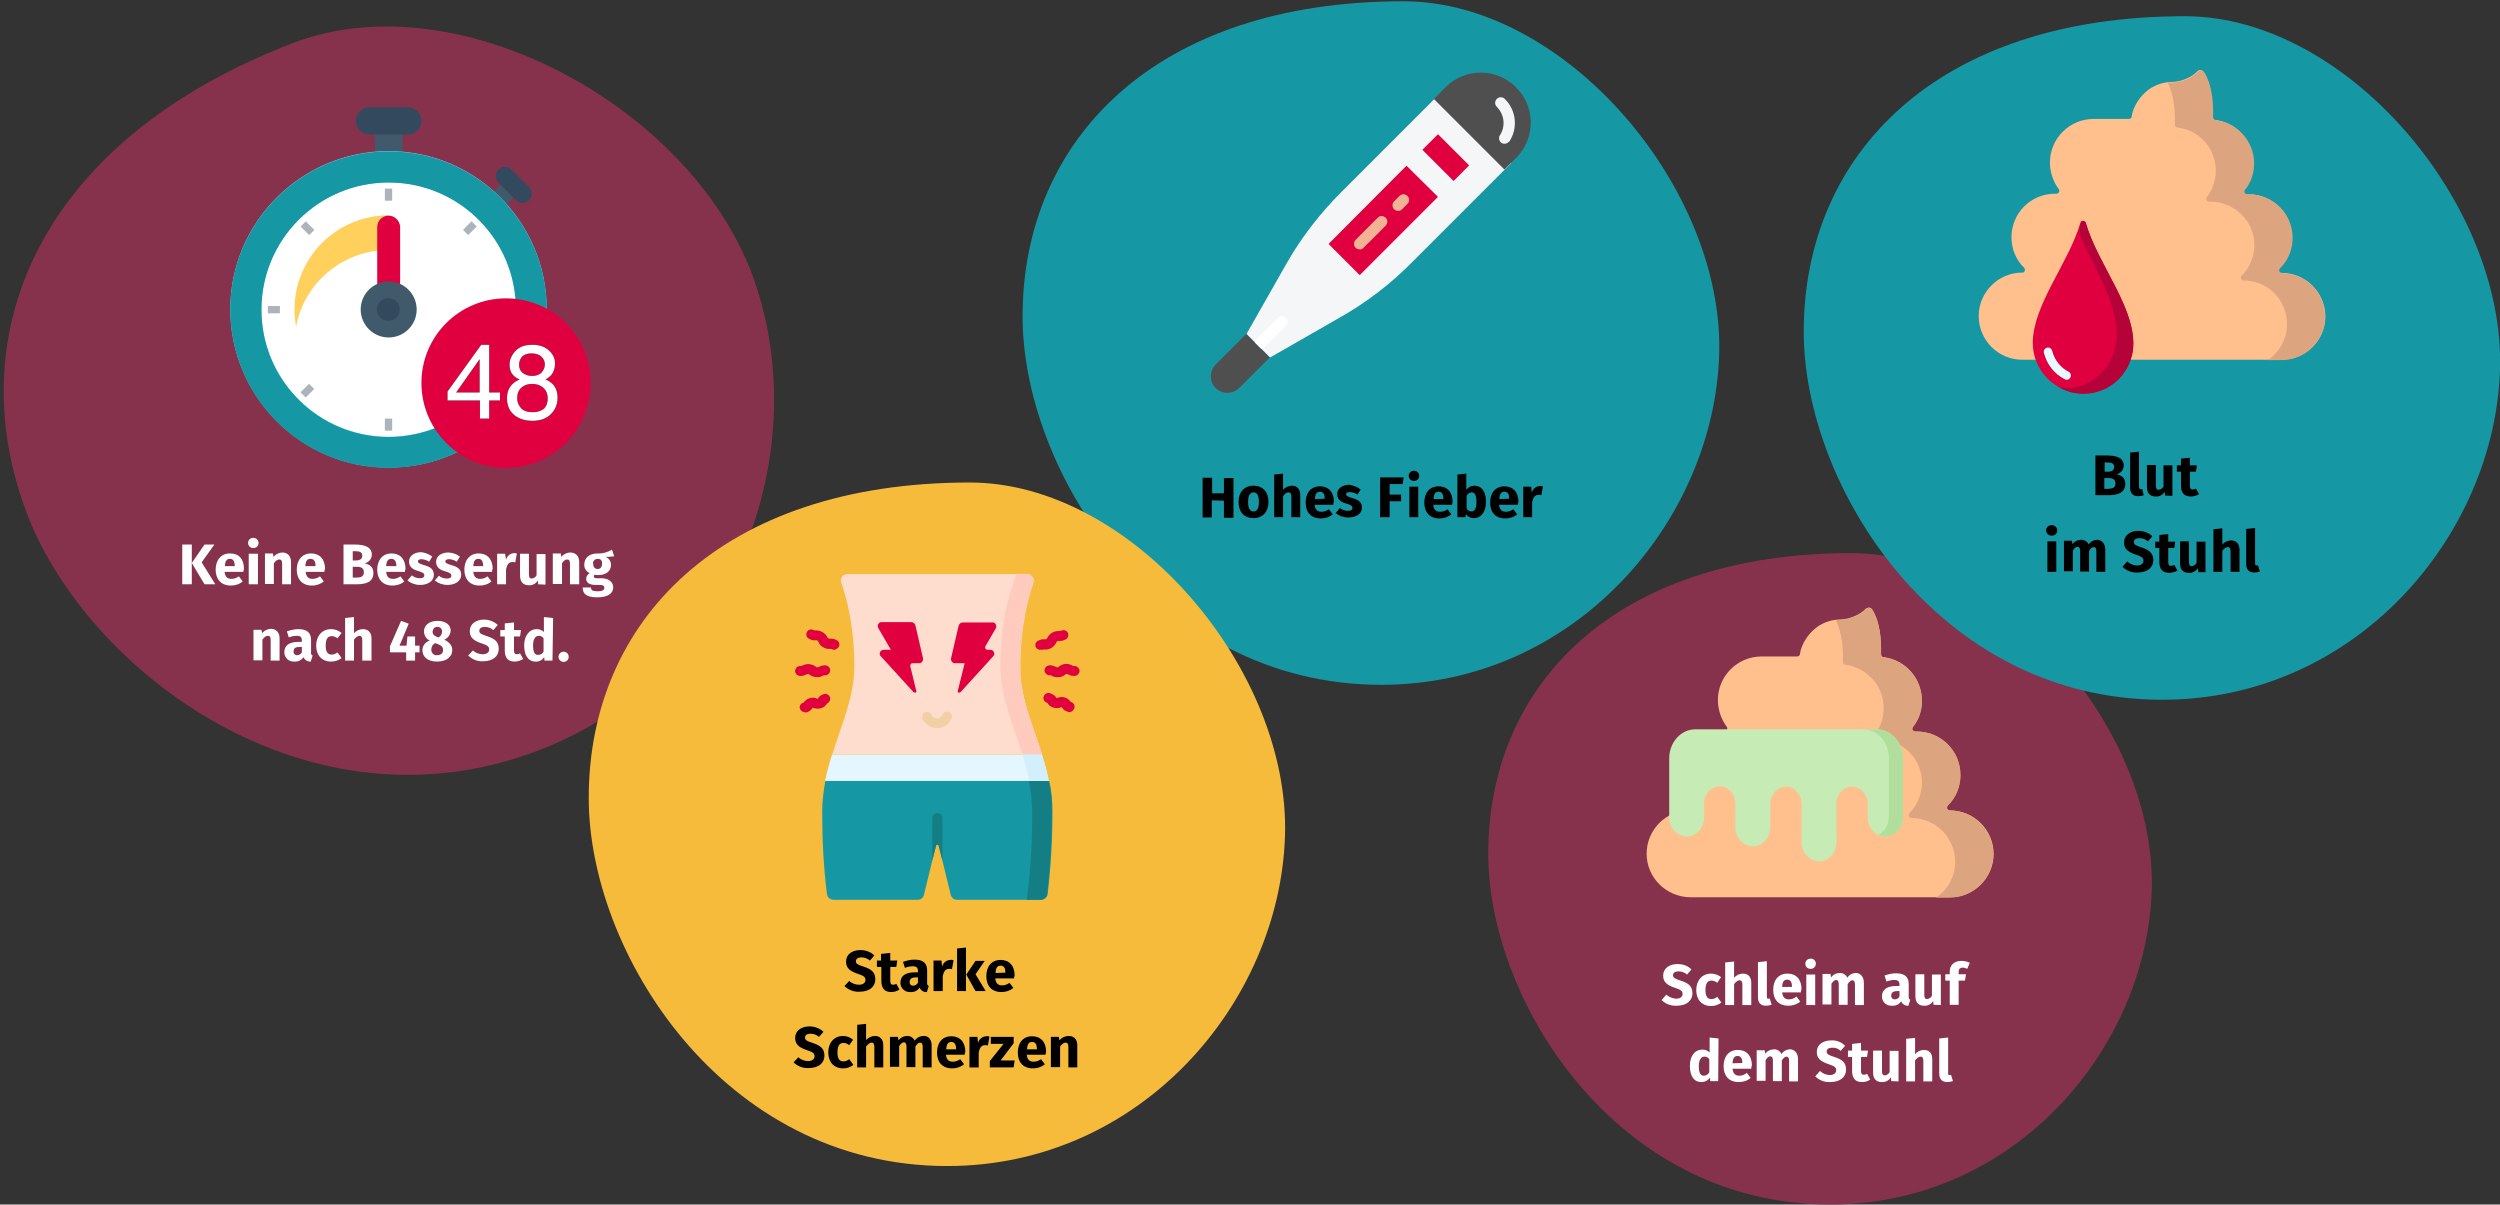 <?xml version="1.0" encoding="UTF-8"?>
<svg xmlns="http://www.w3.org/2000/svg" xmlns:xlink="http://www.w3.org/1999/xlink" version="1.1" id="Ebene_1" x="0px" y="0px" viewBox="0 0 786 378.7" style="enable-background:new 0 0 786 378.7;" xml:space="preserve">
<rect x="0" y="0" width="786" height="378.7" fill="#333333" stroke="none"/>
<style type="text/css">
	.st0{fill:none;}
	.st1{fill:#1598A4;}
	.st2{fill:#F5F6F7;}
	.st3{fill:#4F4F4F;}
	.st4{fill:#E0003F;}
	.st5{fill:#F2B394;}
	.st6{fill:#FFFFFF;}
	.st7{fill:#87324C;}
	.st8{fill:#FFC08D;}
	.st9{fill:#DDA57F;}
	.st10{fill:#C6EBB5;}
	.st11{fill:#B1DE9C;}
	.st12{fill:#40596B;}
	.st13{fill:#334A5E;}
	.st14{fill:#84DBFF;}
	.st15{fill:#ACB3BA;}
	.st16{fill:#FFD15C;}
	.st17{fill:#E8FAFF;}
	.st18{fill:#B50239;}
	.st19{fill:#F7BB3C;}
	.st20{fill:#FFDDCE;}
	.st21{fill:#FFCBBE;}
	.st22{fill:#137F84;}
	.st23{fill:#E4F6FF;}
	.st24{fill:#D3EFFB;}
	.st25{fill:#F1D0A5;}
</style>
<g>
	<rect id="Rectangle" x="0" y="0" class="st0" width="786" height="378.7"></rect>
	<g id="Group" transform="translate(446, 0)">
		<path id="Oval-Copy-4" class="st1" d="M-11.7,215.3c61,0,104.5-51.6,106.2-103.7C96.2,59.5,46.4,0.4-4.7,0.4    c-78.3,0-119.8,43.7-119.8,99.1C-124.5,147.7-82.7,215.3-11.7,215.3z"></path>
		<g id="Path" transform="translate(59, 22)">
			<path class="st2" d="M-52.1,7.2l-31.2,31.2C-90,45.1-95.9,52.7-100.6,61l-12.5,22l7.4,7.4l22-12.6c8.3-4.7,15.9-10.5,22.6-17.3     l31.2-31.2L-52.1,7.2z"></path>
			<path class="st3" d="M-32,31.3L-54.2,9.1l3.7-3.7c6.1-6.1,16-6.1,22.1,0l0,0l0.1,0.1c6.1,6.1,6.1,16,0,22.1L-32,31.3z"></path>
			<path class="st2" d="M-32,23.2c-1,0-1.7-0.8-1.7-1.8c0-0.3,0.1-0.7,0.3-0.9c1.8-2.8,1.4-6.5-1-8.9c-0.7-0.7-0.7-1.8,0-2.5     c0.7-0.7,1.8-0.7,2.5,0c3.6,3.5,4.2,9.1,1.5,13.3C-30.9,22.9-31.4,23.2-32,23.2z"></path>
			<polygon class="st4" points="-62.8,30.1 -52.9,39.9 -77.5,64.5 -87.3,54.7    "></polygon>
			<path class="st5" d="M-77.5,56.4c-1,0-1.8-0.7-1.8-1.7c0-0.5,0.2-1,0.5-1.3l7-7c0.7-0.7,1.8-0.6,2.5,0.1c0.7,0.7,0.6,1.8-0.1,2.5     l0,0l-7,7C-76.7,56.3-77.1,56.5-77.5,56.4L-77.5,56.4z"></path>
			<path class="st5" d="M-65.4,44.3c-1,0-1.8-0.7-1.8-1.7c0-0.5,0.2-1,0.5-1.3l1.7-1.7c0.7-0.7,1.8-0.7,2.5,0c0.7,0.7,0.7,1.8,0,2.5     l-1.7,1.7C-64.4,44.1-64.9,44.3-65.4,44.3z"></path>
			<polygon class="st4" points="-52.9,20.2 -43.1,30 -48,34.9 -57.8,25.1    "></polygon>
			<path class="st6" d="M-108.7,87.7c-1,0-1.8-0.7-1.8-1.7c0-0.5,0.2-1,0.5-1.3l6.9-6.9c0.7-0.6,1.8-0.6,2.5,0.2     c0.6,0.7,0.6,1.6,0,2.3l-7,6.9C-107.9,87.4-108.3,87.6-108.7,87.7z"></path>
			<path class="st3" d="M-122.8,100L-122.8,100c-2-2-2-5.3,0-7.4l9.6-9.6l7.4,7.4l-9.6,9.6C-117.5,102-120.8,102-122.8,100     L-122.8,100z"></path>
		</g>
		<g transform="translate(57, 148)">
			<polygon id="Path_1_" points="-122,9.3 -122,14.7 -124.9,14.7 -124.9,2.2 -121.9,2.2 -121.9,7.1 -118.2,7.1 -118.2,2.3      -115.2,2.3 -115.2,14.8 -118.2,14.8 -118.2,9.4    "></polygon>
			<path id="Shape" d="M-104.2,9.8c0,3.1-1.8,5.1-4.7,5.1c-2.9,0-4.7-1.9-4.7-5.1c0-3.1,1.8-5.1,4.7-5.1     C-106,4.7-104.2,6.6-104.2,9.8z M-110.6,9.8c0,2.1,0.6,3,1.7,3c1.1,0,1.7-0.9,1.7-3s-0.6-3-1.7-3C-110,6.8-110.6,7.8-110.6,9.8     L-110.6,9.8z"></path>
			<path id="Path_2_" d="M-94.2,7.6v7H-97V8.1c0-1-0.4-1.3-0.9-1.3s-1.2,0.4-1.7,1.2v6.6h-2.8V1.2l2.8-0.3V6     c0.7-0.8,1.7-1.3,2.8-1.3C-95.2,4.7-94.2,5.8-94.2,7.6z"></path>
			<path id="Shape_1_" d="M-83.8,10.7h-5.9c0.2,1.7,1,2.2,2.2,2.2c0.8,0,1.6-0.3,2.3-0.8l1.2,1.6c-1,0.9-2.4,1.3-3.7,1.3     c-3.2,0-4.8-2-4.8-5s1.6-5.1,4.5-5.1c2.7,0,4.4,1.8,4.4,4.9C-83.8,10-83.8,10.3-83.8,10.7z M-86.5,8.8c0-1.3-0.4-2.2-1.5-2.2     c-1,0-1.5,0.6-1.6,2.3L-86.5,8.8L-86.5,8.8L-86.5,8.8z"></path>
			<path id="Path_3_" d="M-75.2,5.9l-1,1.6c-0.7-0.5-1.5-0.7-2.3-0.8c-0.9,0-1.3,0.3-1.3,0.7s0.3,0.7,2,1.2c1.9,0.5,3,1.3,3,3     c0,2-1.9,3.1-4.3,3.1c-1.5,0-2.9-0.5-4-1.4l1.4-1.6c0.7,0.6,1.6,0.9,2.5,0.9c0.9,0,1.4-0.3,1.4-0.9c0-0.6-0.3-0.9-2-1.4     c-1.9-0.5-2.8-1.5-2.8-3c0-1.6,1.5-2.9,3.9-2.9C-77.4,4.7-76.2,5.1-75.2,5.9z"></path>
			<polygon id="Path_4_" points="-66.1,4.2 -66.1,7.5 -62.5,7.5 -62.5,9.6 -66.1,9.6 -66.1,14.6 -69.1,14.6 -69.1,2.1 -61.7,2.1      -62,4.2    "></polygon>
			<path id="Shape_2_" d="M-56.8,1.6c0,0.9-0.7,1.6-1.6,1.6h-0.1c-0.9,0-1.6-0.7-1.6-1.6S-59.4,0-58.5,0S-56.8,0.6-56.8,1.6     L-56.8,1.6z M-59.9,14.6V5h2.8v9.6H-59.9z"></path>
			<path id="Shape_3_" d="M-46.5,10.7h-5.9c0.2,1.7,1,2.2,2.2,2.2c0.9,0,1.7-0.3,2.3-0.8l1.2,1.6c-1.1,0.9-2.4,1.3-3.7,1.3     c-3.2,0-4.8-2-4.8-5s1.6-5.1,4.5-5.1c2.7,0,4.4,1.8,4.4,4.9C-46.4,10-46.4,10.3-46.5,10.7z M-49.2,8.8c0-1.3-0.4-2.2-1.5-2.2     c-1,0-1.5,0.6-1.6,2.3h3.2V8.8H-49.2z"></path>
			<path id="Shape_4_" d="M-35.8,9.8c0,2.9-1.4,5.1-3.8,5.1c-1,0-1.9-0.4-2.5-1.2l-0.2,0.9h-2.5V1.2l2.8-0.3V6     c0.6-0.8,1.5-1.3,2.5-1.3C-37.1,4.7-35.8,6.6-35.8,9.8z M-38.8,9.8c0-2.4-0.7-3-1.5-3c-0.7,0-1.3,0.5-1.6,1.1v4     c0.3,0.5,0.9,0.9,1.5,0.9C-39.5,12.8-38.8,12.1-38.8,9.8z"></path>
			<path id="Shape_5_" d="M-25.8,10.7h-5.9c0.2,1.7,1,2.2,2.2,2.2c0.8,0,1.6-0.3,2.3-0.8l1.2,1.6c-1,0.9-2.4,1.3-3.7,1.3     c-3.2,0-4.8-2-4.8-5s1.6-5.1,4.5-5.1c2.7,0,4.4,1.8,4.4,4.9C-25.7,10-25.7,10.3-25.8,10.7z M-28.5,8.8c0-1.3-0.4-2.2-1.5-2.2     c-1,0-1.5,0.6-1.6,2.3L-28.5,8.8L-28.5,8.8L-28.5,8.8z"></path>
			<path id="Path_5_" d="M-17.9,4.9l-0.5,2.8c-0.3-0.1-0.6-0.1-0.9-0.1c-1.2,0-1.7,0.9-2,2.3v4.7h-2.8V5h2.5l0.2,1.9     c0.3-1.2,1.3-2,2.5-2.1C-18.5,4.8-18.2,4.8-17.9,4.9z"></path>
		</g>
	</g>
	<g id="Group_2_" transform="translate(592, 173)">
		<path id="Oval-Copy-2" class="st7" d="M-16.6,205.7c58.1,0,99.5-49.1,101.1-98.8c1.6-49.7-45.8-106-94.4-106    c-74.6,0-114.2,41.6-114.2,94.5C-124.1,141.3-84.3,205.7-16.6,205.7z"></path>
		<g id="Path_8_" transform="translate(50, 18)">
			<path class="st8" d="M-29,63.8L-29,63.8c-0.5,0-0.9-0.4-0.9-0.9c0-0.2,0.1-0.4,0.2-0.6c2.6-2.6,4-6,4-9.6l0,0     c0-7.6-6.1-13.7-13.7-13.7h-0.5c-0.5,0-0.9-0.4-0.9-0.9c0-0.2,0.1-0.4,0.2-0.5c1.8-2.4,2.9-5.3,2.8-8.4l0,0     c0-6.9-5.1-12.7-12-13.6c-0.5,0-0.8-0.4-0.8-0.9c0-0.1,0-0.1,0-0.2c0.1-4.4-0.3-10-2.8-13.9c-0.4-0.6-1.1-0.7-1.7-0.4     c-0.1,0.1-0.2,0.1-0.3,0.2c-0.9,0.9-1.9,1.6-3,2.1c-1.8,0.9-3.7,1.3-5.7,1.3c-2.1,0.1-4.2,0.8-6,1.9c-2.7,1.8-4.7,4.4-5.7,7.5     c0,0.1-0.2,0.7-0.3,1.5c-0.1,0.4-0.4,0.7-0.9,0.7h-11.2c-7.5,0-13.7,6.1-13.7,13.7l0,0l0,0c0,3,1,6,2.8,8.4     c0.3,0.4,0.2,0.9-0.2,1.2c-0.2,0.1-0.3,0.2-0.5,0.2h-0.6c-7.5,0-13.6,6.1-13.6,13.7l0,0c0,3.6,1.4,7.1,4,9.6     c0.3,0.4,0.3,0.9,0,1.3c-0.2,0.2-0.4,0.2-0.6,0.2l0,0c-7.5,0-13.7,6.1-13.7,13.7l0,0c0,7.5,6.1,13.6,13.7,13.7h81.7     c7.5,0,13.7-6.1,13.7-13.7l0,0C-15.3,69.9-21.4,63.8-29,63.8z"></path>
			<path class="st9" d="M-15.3,77.5c0,7.5-6.1,13.7-13.7,13.7h-4.3c6.3-4.2,7.9-12.7,3.6-19c-2.5-3.7-6.8-6-11.3-6     c-0.5,0-0.9-0.4-0.9-0.9c0-0.2,0.1-0.4,0.2-0.6c5.3-5.4,5.3-14-0.1-19.3c-2.6-2.5-6-4-9.6-4h-0.5c-0.5,0-0.9-0.4-0.9-0.9     c0-0.2,0.1-0.4,0.2-0.5c4.6-6,3.5-14.6-2.5-19.2c-2-1.5-4.3-2.5-6.7-2.8c-0.5,0-0.8-0.4-0.8-0.9v-0.2c0.1-4-0.3-9-2.2-12.9     c0.3,0,0.5-0.1,0.8-0.1c2,0,3.9-0.5,5.7-1.3c1.1-0.6,2.1-1.3,3-2.1c0.4-0.5,1.2-0.6,1.7-0.1c0.1,0.1,0.2,0.2,0.2,0.3     c2.5,4,2.9,9.6,2.8,13.9v0.2c0,0.5,0.3,0.9,0.8,0.9c7.5,0.9,12.8,7.7,12,15.2c-0.3,2.5-1.2,4.8-2.8,6.7c-0.3,0.4-0.2,1,0.2,1.2     c0.1,0.1,0.3,0.2,0.5,0.2h0.6c7.6,0,13.7,6.1,13.7,13.7c0,3.6-1.4,7.1-4,9.6c-0.3,0.4-0.3,0.9,0,1.3c0.2,0.2,0.4,0.2,0.6,0.2     C-21.4,63.8-15.3,70-15.3,77.5L-15.3,77.5z"></path>
			<g id="Group_1_" transform="translate(7, 38)">
				<path id="Path_6_" class="st10" d="M-124.2,9.4V28c-0.1,3.1,2.3,5.8,5.4,6c3.1,0.1,5.6-2.8,5.6-6.1v-4.3c-0.1-2.8,2-5.2,4.8-5.4      c2.8-0.1,5,2.5,5,5.5v7.4c-0.1,3.1,2.3,5.8,5.4,6c3.1,0.1,5.6-2.8,5.6-6.1v-7.3c-0.1-2.8,2-5.2,4.8-5.4c2.8-0.1,5,2.5,5,5.5v12      c-0.1,3.1,2.3,5.8,5.4,6c3.1,0.1,5.6-2.8,5.6-6.1v-12c-0.1-2.8,2-5.2,4.8-5.4c2.8-0.1,5,2.5,5,5.5v4.1c0,3.4,2.5,6.2,5.6,6.1      c3.1-0.2,5.5-2.9,5.4-6V9.4c0-5-3.7-9.1-8.2-9.1h-57C-120.5,0.3-124.2,4.4-124.2,9.4z"></path>
				<path id="Path_7_" class="st11" d="M-55.2,28c0,2.3-1.2,4.4-3.2,5.5c0.7,0.4,1.5,0.5,2.3,0.5c3.1-0.2,5.5-2.9,5.4-6V9.4      c0-5-3.7-9.1-8.2-9.1h-4.4c4.5,0,8.2,4,8.2,9.1V28H-55.2z"></path>
			</g>
		</g>
		<g transform="translate(55, 128)">
			<path id="Path_9_" class="st6" d="M-115.2,3.8l-1.4,1.6c-0.7-0.7-1.7-1-2.7-1s-1.7,0.4-1.7,1.2s0.5,1.1,2.4,1.7     c2.4,0.8,3.7,1.7,3.7,4s-1.8,3.9-5,3.9c-1.8,0.1-3.5-0.6-4.7-1.8l1.5-1.7c0.8,0.8,2,1.2,3.1,1.3c1.2,0,2-0.6,2-1.5     s-0.5-1.3-2.3-1.9c-2.8-0.9-3.8-2-3.8-3.9c0-2.2,1.9-3.6,4.5-3.6C-117.9,2.1-116.4,2.6-115.2,3.8z"></path>
			<path id="Path_10_" class="st6" d="M-105.9,6.2l-1.2,1.8c-0.5-0.4-1.1-0.7-1.8-0.7c-1.2,0-1.9,0.8-1.9,3s0.8,2.8,1.9,2.8     c0.7,0,1.3-0.3,1.8-0.7l1.3,1.8c-0.9,0.7-2,1.1-3.2,1.1c-2.9,0-4.7-2-4.7-5s1.8-5.2,4.7-5.2C-108,5.1-106.8,5.5-105.9,6.2z"></path>
			<path id="Path_11_" class="st6" d="M-96.4,8v7h-2.8V8.5c0-1-0.4-1.3-0.9-1.3s-1.2,0.5-1.7,1.2V15h-2.8V1.6l2.8-0.3v5.1     c0.7-0.8,1.7-1.3,2.8-1.3C-97.4,5.1-96.4,6.1-96.4,8z"></path>
			<path id="Path_12_" class="st6" d="M-91.1,13c0.2,0,0.3,0,0.5-0.1l0.6,2c-0.6,0.2-1.2,0.3-1.8,0.3c-1.6,0-2.5-0.9-2.5-2.7v-11     l2.8-0.3v11C-91.5,12.8-91.4,13-91.1,13z"></path>
			<path id="Shape_6_" class="st6" d="M-80.8,11h-5.9c0.2,1.7,1,2.2,2.2,2.2c0.8,0,1.6-0.3,2.3-0.9l1.2,1.6     c-1.1,0.9-2.4,1.3-3.7,1.3c-3.2,0-4.8-2-4.8-5s1.6-5.1,4.5-5.1c2.7,0,4.4,1.8,4.4,4.9C-80.8,10.3-80.8,10.7-80.8,11z M-83.6,9.2     c0-1.3-0.4-2.2-1.5-2.2c-1,0-1.5,0.6-1.6,2.3h3.2L-83.6,9.2L-83.6,9.2z"></path>
			<path id="Shape_7_" class="st6" d="M-76.1,2c0,0.9-0.7,1.6-1.6,1.6h-0.1c-0.9,0-1.6-0.7-1.6-1.6s0.7-1.6,1.6-1.6l0,0     C-76.9,0.3-76.1,1-76.1,2C-76.1,1.9-76.1,2-76.1,2z M-79.1,15V5.4h2.8V15H-79.1z"></path>
			<path id="Path_13_" class="st6" d="M-61,8v7h-2.8V8.5c0-1-0.4-1.3-0.8-1.3c-0.6,0-1,0.5-1.5,1.2v6.5h-2.8V8.4     c0-1-0.4-1.3-0.8-1.3c-0.6,0-1,0.5-1.5,1.2v6.5H-74V5.2h2.5l0.2,1.1c0.6-0.9,1.7-1.4,2.8-1.4c1,0,1.9,0.6,2.3,1.5     c0.6-1,1.7-1.5,2.9-1.5C-62,5.1-61,6.1-61,8z"></path>
			<path id="Shape_8_" class="st6" d="M-46.4,13.3l-0.6,1.9c-1,0.1-1.9-0.5-2.3-1.4c-0.6,1-1.7,1.5-2.9,1.4c-1.6,0.1-3-1.1-3.1-2.6     c0-0.1,0-0.2,0-0.4c0-2.1,1.6-3.2,4.5-3.2h1V8.6c0-1.1-0.5-1.5-1.6-1.5c-0.9,0-1.7,0.2-2.5,0.5l-0.6-1.9c1.2-0.4,2.4-0.7,3.6-0.7     c2.8,0,4,1.2,4,3.4v3.7C-47,12.9-46.8,13.2-46.4,13.3z M-49.8,12.3v-1.7h-0.7c-1.3,0-1.9,0.5-1.9,1.4c-0.1,0.6,0.3,1.1,0.9,1.2     c0.1,0,0.1,0,0.2,0C-50.7,13.2-50.1,12.9-49.8,12.3L-49.8,12.3z"></path>
			<path id="Path_14_" class="st6" d="M-39.1,14.9l-0.1-1.2c-0.6,1-1.7,1.6-2.9,1.5c-1.8,0-2.7-1.1-2.7-3V5.3h2.8v6.5     c0,1,0.3,1.3,0.9,1.3c0.7-0.1,1.3-0.5,1.5-1.1V5.4h2.8V15L-39.1,14.9z"></path>
			<path id="Path_15_" class="st6" d="M-31.2,4.6v0.7h2.3l-0.3,2h-2v7.6H-34V7.3h-1.4v-2h1.4V4.4c0-1.8,1.2-3.3,3.7-3.3     c0.9,0,1.8,0.2,2.6,0.6l-0.8,1.9c-0.5-0.2-1-0.4-1.5-0.4C-30.9,3.4-31.2,3.7-31.2,4.6z"></path>
			<path id="Shape_9_" class="st6" d="M-106.8,38.9h-2.5l-0.1-1.1c-0.6,0.9-1.6,1.4-2.7,1.4c-2.4,0-3.6-2-3.6-5.1     c0-3.1,1.5-5.1,4-5.1c0.8,0,1.6,0.3,2.2,0.9v-4.7l2.8,0.3L-106.8,38.9z M-109.6,36.1V32c-0.3-0.5-0.9-0.8-1.5-0.8     c-1,0-1.8,0.9-1.8,3c0,2.4,0.7,3,1.6,3C-110.5,37.2-109.9,36.7-109.6,36.1L-109.6,36.1z"></path>
			<path id="Shape_10_" class="st6" d="M-96.4,35h-5.9c0.2,1.7,1,2.2,2.2,2.2c0.8,0,1.6-0.3,2.3-0.9l1.2,1.6c-1,0.9-2.4,1.3-3.7,1.3     c-3.2,0-4.8-2-4.8-5s1.6-5.1,4.5-5.1c2.7,0,4.4,1.8,4.4,4.9C-96.4,34.3-96.4,34.7-96.4,35z M-99.2,33.2c0-1.3-0.4-2.2-1.5-2.2     c-1,0-1.5,0.6-1.6,2.3L-99.2,33.2L-99.2,33.2L-99.2,33.2z"></path>
			<path id="Path_16_" class="st6" d="M-81.7,32v7h-2.8v-6.5c0-1-0.4-1.3-0.8-1.3c-0.6,0-1,0.5-1.5,1.2v6.5h-2.8v-6.5     c0-1-0.4-1.3-0.8-1.3c-0.6,0-1,0.5-1.5,1.2v6.5h-2.8v-9.6h2.5l0.2,1.1c0.6-0.9,1.7-1.4,2.8-1.4c1,0,1.9,0.6,2.3,1.5     c0.6-1,1.7-1.5,2.9-1.5C-82.7,29.1-81.7,30.1-81.7,32z"></path>
			<path id="Path_17_" class="st6" d="M-66.9,27.8l-1.4,1.6c-0.7-0.7-1.7-1.1-2.7-1c-1,0-1.7,0.4-1.7,1.2c0,0.8,0.5,1.1,2.4,1.7     c2.4,0.8,3.7,1.7,3.7,4s-1.8,3.9-5,3.9c-1.8,0.1-3.5-0.6-4.7-1.8l1.5-1.7c0.8,0.8,2,1.3,3.1,1.3c1.2,0,2-0.6,2-1.5     s-0.5-1.3-2.3-1.9c-2.8-0.9-3.8-2-3.8-3.9c0-2.2,1.9-3.6,4.5-3.6C-69.6,26-68.1,26.6-66.9,27.8z"></path>
			<path id="Path_18_" class="st6" d="M-61.6,39.2c-2.1,0-3.1-1.2-3.1-3.5v-4.4H-66v-2h1.3v-2.1l2.8-0.3v2.4h2.2l-0.3,2h-1.9v4.4     c0,0.9,0.3,1.2,0.9,1.2c0.4,0,0.7-0.1,1-0.3l1,1.8C-59.8,39-60.7,39.2-61.6,39.2z"></path>
			<path id="Path_19_" class="st6" d="M-52.4,38.9l-0.1-1.2c-0.6,1-1.7,1.6-2.9,1.5c-1.8,0-2.7-1.1-2.7-3v-6.9h2.8v6.5     c0,1,0.3,1.3,0.9,1.3c0.7-0.1,1.3-0.5,1.5-1.1v-6.6h2.8V39L-52.4,38.9z"></path>
			<path id="Path_20_" class="st6" d="M-39.5,32v7h-2.8v-6.5c0-1-0.4-1.3-0.9-1.3s-1.2,0.5-1.7,1.2V39h-2.8V25.6l2.8-0.3v5.1     c0.7-0.8,1.7-1.3,2.8-1.3C-40.5,29.1-39.5,30.1-39.5,32z"></path>
			<path id="Path_21_" class="st6" d="M-34.1,37c0.2,0,0.3,0,0.5-0.1l0.6,2c-0.6,0.2-1.2,0.3-1.8,0.3c-1.6,0-2.5-0.9-2.5-2.7v-11     l2.8-0.3v11C-34.6,36.8-34.4,37-34.1,37z"></path>
		</g>
	</g>
	<g id="Group_3_" transform="translate(126, 8)">
		<path id="Oval-Copy-10" class="st7" d="M43.4,227.9c62.3-23.9,86.5-93.7,67.8-147.6S18.5-14.5-33.8,5.5    c-80.1,30.7-105.3,91.7-83.6,148.3C-98.4,203.1-29.2,255.7,43.4,227.9z"></path>
		<g transform="translate(71, 25)">
			<rect id="Rectangle_1_" x="-79.1" y="8.3" class="st12" width="8.7" height="13.2"></rect>
			<path id="Path_22_" class="st13" d="M-68.8,0.7h-12c-2.4,0-4.3,1.9-4.3,4.3s1.9,4.3,4.3,4.3l0,0h12c2.4,0,4.3-1.9,4.3-4.3     C-64.5,2.7-66.4,0.7-68.8,0.7"></path>
			
				<rect id="Rectangle_2_" x="-44.5" y="26.8" transform="matrix(0.707 -0.707 0.707 0.707 -32.708 -19.704)" class="st12" width="8.8" height="5.7"></rect>
			<path id="Path_23_" class="st13" d="M-30.7,25.8l-5.6-5.6c-1.2-1.1-3-1-4.1,0.2c-1,1.1-1,2.8,0,3.9l5.6,5.6     c1.1,1.2,2.9,1.2,4.1,0.2c1.2-1.1,1.2-2.9,0.2-4.1C-30.6,25.9-30.6,25.8-30.7,25.8"></path>
			<path id="Path_24_" class="st14" d="M-25.1,64.3c0-27.5-22.3-49.8-49.7-49.8s-49.8,22.3-49.8,49.7s22.3,49.8,49.7,49.8l0,0     C-47.3,114.1-25.1,91.8-25.1,64.3"></path>
			<path id="Path_25_" class="st6" d="M-34.8,64.3c0-22.1-17.9-40-40-40s-40,17.9-40,40s17.9,40,40,40S-34.8,86.4-34.8,64.3"></path>
			<g id="Rectangle_3_" transform="translate(12, 26)">
				<rect x="-88" y="0.3" class="st15" width="2.3" height="3.8"></rect>
				
					<rect x="-113.5" y="10.9" transform="matrix(0.707 -0.707 0.707 0.707 -41.949 -75.728)" class="st15" width="2.3" height="3.8"></rect>
				<rect x="-124.8" y="37.2" class="st15" width="3.8" height="2.3"></rect>
				
					<rect x="-114.3" y="62.7" transform="matrix(0.708 -0.706 0.706 0.708 -77.867 -60.733)" class="st15" width="3.8" height="2.3"></rect>
				<rect x="-88" y="72.6" class="st15" width="2.3" height="3.8"></rect>
				
					<rect x="-62.5" y="62" transform="matrix(0.707 -0.707 0.707 0.707 -63.134 -24.632)" class="st15" width="2.3" height="3.8"></rect>
				<rect x="-52.5" y="37.2" class="st15" width="3.8" height="2.3"></rect>
				
					<rect x="-63.2" y="11.6" transform="matrix(0.707 -0.707 0.707 0.707 -26.944 -39.606)" class="st15" width="3.8" height="2.3"></rect>
			</g>
			<path id="Path_26_" class="st16" d="M-74.8,45.6c-14.2,0-26.5,10.1-29.1,24.1c-3-16.1,7.6-31.5,23.7-34.5     c1.8-0.3,3.6-0.5,5.4-0.5V45.6z"></path>
			<path id="Path_27_" class="st4" d="M-74.8,34.8L-74.8,34.8c-2,0-3.6,1.6-3.6,3.6v25.3c0,2,1.6,3.6,3.6,3.6s3.6-1.6,3.6-3.6l0,0     V38.3C-71.3,36.4-72.9,34.8-74.8,34.8"></path>
			<path id="Path_28_" class="st12" d="M-66,64.3c0-4.8-3.9-8.8-8.8-8.8c-4.8,0-8.8,3.9-8.8,8.8c0,4.8,3.9,8.8,8.8,8.8l0,0     C-70,73.1-66,69.2-66,64.3"></path>
			<path id="Path_29_" class="st13" d="M-71.3,64.3c0-2-1.6-3.6-3.6-3.6s-3.6,1.6-3.6,3.6c0,2,1.6,3.6,3.6,3.6l0,0     C-72.8,67.9-71.3,66.3-71.3,64.3L-71.3,64.3"></path>
			<path id="Shape_11_" class="st1" d="M-74.8,14.6c-27.5,0-49.8,22.3-49.8,49.7c0,27.5,22.3,49.8,49.7,49.8     c27.5,0,49.8-22.3,49.8-49.7l0,0C-25.1,36.9-47.3,14.6-74.8,14.6 M-74.8,104.4c-22.1,0-40-17.9-40-40s17.9-40,40-40     s40,17.9,40,39.9C-34.8,86.4-52.6,104.3-74.8,104.4L-74.8,104.4"></path>
			<path id="Path_30_" class="st4" d="M-64.5,87.4c0-14.7,11.9-26.6,26.6-26.6s26.6,11.9,26.6,26.6s-11.9,26.7-26.6,26.7l0,0     C-52.6,114.1-64.5,102.1-64.5,87.4"></path>
			<path id="Path_31_" class="st4" d="M-57.1,87.4c0-10.6,8.6-19.3,19.3-19.3c10.6,0,19.3,8.6,19.3,19.3s-8.6,19.3-19.3,19.3     S-57.1,98.1-57.1,87.4L-57.1,87.4"></path>
			<g id="_x34_8" transform="translate(67, 65)">
				<g>
					<g>
						<path id="path-1" d="M-110.2,33.6v-5.7h3.4v-2.5h-3.4v-15h-2.5l-10.6,14.7v2.8h10.2v5.7H-110.2z M-113.2,25.4h-7.4l7.4-10.5        V25.4z M-96.6,34.3c2.5,0,4.4-0.7,5.8-2.1s2.1-3.1,2.1-5.2c0-1.7-0.5-3.1-1.5-4.2c-0.6-0.6-1.3-1.1-2.3-1.5        c0.9-0.5,1.5-1,1.9-1.5c0.7-0.9,1.1-2.1,1.1-3.5c0-1.6-0.6-2.9-1.9-4.1c-1.3-1.2-3-1.8-5.2-1.8c-2.3,0-4.1,0.6-5.3,1.9        s-1.9,2.7-1.9,4.4c0,1.4,0.4,2.5,1.3,3.4c0.5,0.5,1.1,0.9,1.9,1.2c-1.3,0.5-2.3,1.3-3,2.3s-1,2.2-1,3.6c0,2.3,0.8,4.1,2.3,5.3        C-100.8,33.7-98.9,34.3-96.6,34.3z M-96.7,20.2c-1.1,0-2.1-0.3-2.9-0.9c-0.8-0.6-1.2-1.5-1.2-2.6c0-1,0.3-1.8,0.9-2.5        s1.6-1.1,3-1.1c1.4,0,2.5,0.4,3.2,1.1s1,1.5,1,2.4c0,1-0.4,1.8-1.1,2.6C-94.4,19.8-95.4,20.2-96.7,20.2z M-96.5,31.6        c-1.7,0-2.9-0.4-3.7-1.3s-1.2-1.9-1.2-3.1c0-1.4,0.4-2.5,1.3-3.3c0.9-0.8,2-1.2,3.4-1.2c1.4,0,2.6,0.4,3.5,1.2        c0.9,0.8,1.4,1.9,1.4,3.4c0,1.4-0.4,2.5-1.3,3.3C-94.1,31.3-95.2,31.6-96.5,31.6z"></path>
					</g>
					<g>
						<path id="path-1_1_" class="st6" d="M-110.2,33.6v-5.7h3.4v-2.5h-3.4v-15h-2.5l-10.6,14.7v2.8h10.2v5.7H-110.2z M-113.2,25.4        h-7.4l7.4-10.5V25.4z M-96.6,34.3c2.5,0,4.4-0.7,5.8-2.1s2.1-3.1,2.1-5.2c0-1.7-0.5-3.1-1.5-4.2c-0.6-0.6-1.3-1.1-2.3-1.5        c0.9-0.5,1.5-1,1.9-1.5c0.7-0.9,1.1-2.1,1.1-3.5c0-1.6-0.6-2.9-1.9-4.1c-1.3-1.2-3-1.8-5.2-1.8c-2.3,0-4.1,0.6-5.3,1.9        s-1.9,2.7-1.9,4.4c0,1.4,0.4,2.5,1.3,3.4c0.5,0.5,1.1,0.9,1.9,1.2c-1.3,0.5-2.3,1.3-3,2.3s-1,2.2-1,3.6c0,2.3,0.8,4.1,2.3,5.3        C-100.8,33.7-98.9,34.3-96.6,34.3z M-96.7,20.2c-1.1,0-2.1-0.3-2.9-0.9c-0.8-0.6-1.2-1.5-1.2-2.6c0-1,0.3-1.8,0.9-2.5        s1.6-1.1,3-1.1c1.4,0,2.5,0.4,3.2,1.1s1,1.5,1,2.4c0,1-0.4,1.8-1.1,2.6C-94.4,19.8-95.4,20.2-96.7,20.2z M-96.5,31.6        c-1.7,0-2.9-0.4-3.7-1.3s-1.2-1.9-1.2-3.1c0-1.4,0.4-2.5,1.3-3.3c0.9-0.8,2-1.2,3.4-1.2c1.4,0,2.6,0.4,3.5,1.2        c0.9,0.8,1.4,1.9,1.4,3.4c0,1.4-0.4,2.5-1.3,3.3C-94.1,31.3-95.2,31.6-96.5,31.6z"></path>
					</g>
				</g>
			</g>
		</g>
		<g transform="translate(56, 161)">
			<path id="Shape_12_" class="st6" d="M-124.7,14.7V2.2h3v12.5H-124.7z M-114.3,14.7h-3.4l-4-6.7l4-5.8h3.1l-4,5.6L-114.3,14.7z"></path>
			<path id="Shape_13_" class="st6" d="M-105.5,10.8h-5.9c0.2,1.7,1,2.2,2.2,2.2c0.8,0,1.6-0.3,2.3-0.8l1.2,1.6     c-1,0.9-2.4,1.3-3.7,1.3c-3.2,0-4.8-2.1-4.8-5s1.6-5.1,4.5-5.1s4.4,1.8,4.4,4.9C-105.4,10.1-105.4,10.4-105.5,10.8z M-108.2,8.9     c0-1.3-0.4-2.2-1.5-2.2c-1,0-1.5,0.6-1.6,2.3h3.2L-108.2,8.9L-108.2,8.9z"></path>
			<path id="Shape_14_" class="st6" d="M-100.7,1.7c0,0.9-0.7,1.6-1.6,1.6h-0.1c-0.9,0-1.6-0.7-1.6-1.6s0.7-1.6,1.6-1.6     c0.9,0,1.6,0.6,1.7,1.5C-100.7,1.7-100.7,1.7-100.7,1.7z M-103.8,14.7V5.1h2.9v9.6H-103.8z"></path>
			<path id="Path_32_" class="st6" d="M-90.5,7.7v7h-2.8V8.2c0-1-0.3-1.3-0.9-1.3s-1.1,0.4-1.7,1.2v6.5h-2.8V5h2.5l0.2,1.1     c0.7-0.9,1.8-1.4,2.9-1.4C-91.5,4.8-90.5,5.9-90.5,7.7z"></path>
			<path id="Shape_15_" class="st6" d="M-80,10.8h-5.9c0.2,1.7,1,2.2,2.2,2.2c0.8,0,1.6-0.3,2.3-0.8l1.2,1.6     c-1.1,0.9-2.4,1.3-3.7,1.3c-3.2,0-4.8-2.1-4.8-5S-87.1,5-84.2,5c2.7,0,4.4,1.8,4.4,4.9C-80,10.1-80,10.4-80,10.8z M-82.8,8.9     c0-1.3-0.4-2.2-1.6-2.2c-1,0-1.5,0.6-1.6,2.3h3.2V8.9z"></path>
			<path id="Shape_16_" class="st6" d="M-64.6,11.1c0,2.9-2.3,3.6-5.4,3.6h-4V2.2h3.5c3.4,0,5.4,0.9,5.4,3.2c0,1.3-1,2.5-2.3,2.7     C-66,8.4-64.6,9.1-64.6,11.1z M-71.1,7.2h1.1c1.2,0,1.9-0.5,1.9-1.5s-0.7-1.4-2.1-1.4h-0.9V7.2z M-67.6,10.9     c0-1.3-0.9-1.7-2.2-1.7h-1.3v3.4h1.1C-68.6,12.6-67.6,12.3-67.6,10.9z"></path>
			<path id="Shape_17_" class="st6" d="M-54.7,10.8h-5.9c0.2,1.7,1,2.2,2.2,2.2c0.8,0,1.6-0.3,2.3-0.8l1.2,1.6     c-1,0.9-2.4,1.3-3.7,1.3c-3.2,0-4.8-2.1-4.8-5S-61.8,5-58.9,5c2.7,0,4.4,1.8,4.4,4.9C-54.6,10-54.7,10.5-54.7,10.8z M-57.4,8.9     c0-1.3-0.4-2.2-1.6-2.2c-0.9,0-1.5,0.6-1.6,2.3h3.2V8.9z"></path>
			<path id="Path_33_" class="st6" d="M-46.1,6l-1,1.6c-0.7-0.5-1.5-0.7-2.3-0.8c-0.9,0-1.2,0.3-1.2,0.7s0.3,0.7,2,1.2     c1.9,0.5,3,1.3,3,3c0,2-1.9,3.2-4.3,3.2c-1.5,0-2.9-0.5-4-1.4l1.4-1.6c0.7,0.6,1.6,0.9,2.5,0.9s1.4-0.3,1.4-0.9     c0-0.6-0.3-0.9-2-1.4c-1.9-0.5-2.8-1.5-2.8-3c0-1.6,1.5-2.9,3.9-2.9C-48.3,4.8-47.1,5.2-46.1,6z"></path>
			<path id="Path_34_" class="st6" d="M-37.4,6l-1,1.6c-0.7-0.5-1.5-0.7-2.3-0.8c-0.9,0-1.3,0.3-1.3,0.7s0.3,0.7,2,1.2     c1.9,0.5,3,1.3,3,3c0,2-1.9,3.2-4.3,3.2c-1.5,0-2.9-0.5-4-1.4L-44,12c0.7,0.6,1.6,0.9,2.5,0.9s1.4-0.3,1.4-0.9s-0.3-0.9-2-1.4     c-1.9-0.5-2.8-1.5-2.8-3c0-1.6,1.5-2.9,3.9-2.9C-39.6,4.8-38.4,5.2-37.4,6z"></path>
			<path id="Shape_18_" class="st6" d="M-27.3,10.8h-5.9c0.2,1.7,1,2.2,2.2,2.2c0.8,0,1.6-0.3,2.3-0.8l1.2,1.6     c-1,0.9-2.4,1.3-3.7,1.3c-3.2,0-4.8-2.1-4.8-5S-34.4,5-31.5,5c2.7,0,4.4,1.8,4.4,4.9C-27.3,10-27.3,10.5-27.3,10.8z M-30.1,8.9     c0-1.3-0.4-2.2-1.5-2.2c-1,0-1.5,0.6-1.6,2.3h3.2L-30.1,8.9L-30.1,8.9z"></path>
			<path id="Path_35_" class="st6" d="M-19.5,5L-20,7.8c-0.3-0.1-0.6-0.1-0.9-0.1c-1.2,0-1.7,0.9-2,2.3v4.7h-2.8V5.1h2.5l0.3,1.9     c0.3-1.2,1.3-2,2.5-2.1C-20.1,4.9-19.8,4.9-19.5,5z"></path>
			<path id="Path_36_" class="st6" d="M-12.8,14.7l-0.1-1.2c-0.6,1-1.7,1.6-2.9,1.5c-1.8,0-2.7-1.2-2.7-3V5.1h2.8v6.5     c0,1,0.3,1.3,0.9,1.3c0.7-0.1,1.3-0.5,1.5-1.1V5.2h2.8v9.6L-12.8,14.7z"></path>
			<path id="Path_37_" class="st6" d="M0.1,7.7v7h-2.9V8.2c0-1-0.3-1.3-0.9-1.3c-0.6,0-1.1,0.4-1.6,1.2v6.5h-2.9V5h2.5l0.2,1.1     c0.7-0.9,1.8-1.4,2.9-1.4C-0.9,4.8,0.1,5.9,0.1,7.7z"></path>
			<path id="Shape_19_" class="st6" d="M8.3,6.1c1.1,0.3,1.8,1.3,1.8,2.5c0,1.9-1.5,3.2-4,3.2c-0.4,0-0.7,0-1.1-0.1     c-0.2,0.1-0.3,0.3-0.3,0.5c0,0.3,0.1,0.6,1,0.6h1.4c2.2,0,3.7,1.2,3.7,2.8c0,2-1.7,3.2-5,3.2c-3.6,0-4.6-1.2-4.6-3.1h2.6     c0,0.8,0.4,1.2,2.1,1.2S8,16.4,8,15.8c0-0.6-0.4-0.9-1.4-0.9H5.2c-2.1,0-2.9-0.9-2.9-1.9c0-0.8,0.5-1.5,1.1-1.8     c-1.1-0.5-1.8-1.6-1.7-2.7C1.7,6.3,3.4,5,5.9,5c1.6,0.1,3.2-0.4,4.5-1.2l0.7,2.1C10.2,6,9.2,6.1,8.3,6.1z M4.5,8.3     c0,1,0.6,1.6,1.4,1.6s1.4-0.6,1.4-1.7S6.8,6.7,5.9,6.7C5.1,6.7,4.5,7.3,4.4,8C4.5,8.1,4.5,8.2,4.5,8.3L4.5,8.3z"></path>
			<path id="Path_38_" class="st6" d="M-94.1,31.7v7h-2.8v-6.5c0-1-0.3-1.3-0.9-1.3c-0.6,0-1.1,0.4-1.7,1.2v6.5h-2.8V29h2.5l0.2,1.1     c0.7-0.9,1.8-1.4,2.9-1.4C-95.1,28.8-94.1,29.9-94.1,31.7z"></path>
			<path id="Shape_20_" class="st6" d="M-83.7,37.1l-0.6,1.9c-1,0.1-1.9-0.5-2.3-1.4c-0.6,1-1.7,1.5-2.9,1.4c-1.6,0.1-3-1.1-3.1-2.7     c0-0.1,0-0.2,0-0.3c0-2.1,1.6-3.2,4.5-3.2h1v-0.4c0-1.1-0.4-1.5-1.6-1.5c-0.9,0-1.7,0.2-2.5,0.5l-0.6-1.9     c1.2-0.4,2.4-0.7,3.6-0.7c2.8,0,4,1.2,4,3.4v3.7C-84.3,36.7-84.1,36.9-83.7,37.1z M-87.1,36.1v-1.7h-0.7c-1.3,0-1.9,0.4-1.9,1.4     c-0.1,0.6,0.3,1.1,0.9,1.2c0.1,0,0.1,0,0.2,0C-88,37-87.4,36.6-87.1,36.1L-87.1,36.1z"></path>
			<path id="Path_39_" class="st6" d="M-74.6,30l-1.3,1.7c-0.5-0.4-1.1-0.7-1.8-0.7c-1.2,0-1.9,0.8-1.9,3s0.8,2.8,1.9,2.8     c0.7,0,1.3-0.3,1.8-0.7l1.3,1.8c-0.9,0.7-2.1,1.1-3.3,1.1c-2.9,0-4.7-2-4.7-5s1.8-5.2,4.7-5.2C-76.7,28.8-75.6,29.2-74.6,30z"></path>
			<path id="Path_40_" class="st6" d="M-65.2,31.7v7h-2.9v-6.5c0-1-0.4-1.3-0.9-1.3s-1.1,0.4-1.7,1.2v6.6h-2.8V25.3l2.8-0.3v5.1     c0.7-0.8,1.7-1.3,2.8-1.3C-66.2,28.8-65.2,29.9-65.2,31.7z"></path>
			<polygon id="Path_41_" class="st6" points="-51.5,36.1 -51.5,38.7 -54.3,38.7 -54.3,36.1 -59.4,36.1 -59.4,34.2 -55.9,26.2      -53.5,27.1 -56.4,34 -54.2,34 -53.9,31.1 -51.5,31.1 -51.5,34 -50.1,34 -50.1,36.1    "></polygon>
			<path id="Shape_21_" class="st6" d="M-39.8,35.4c0,2-1.7,3.6-4.8,3.6c-3.1,0-4.6-1.6-4.6-3.6c0-1.4,1-2.6,2.3-3     c-1.1-0.5-1.8-1.7-1.8-2.9c0-2,1.8-3.3,4.2-3.3s4.2,1.1,4.2,3.1c-0.1,1.2-0.8,2.3-2,2.8C-40.6,33-39.8,34-39.8,35.4z M-42.7,35.4     c0-1-0.5-1.5-1.9-2l-0.6-0.2c-0.8,0.4-1.2,1.2-1.2,2.1c0,0.9,0.7,1.7,1.6,1.7c0.1,0,0.2,0,0.2,0C-43.3,37-42.7,36.3-42.7,35.4     L-42.7,35.4z M-46,29.6c0,0.8,0.5,1.3,1.5,1.7l0.4,0.1c0.7-0.4,1.1-1.1,1.1-1.9c0-0.7-0.5-1.3-1.2-1.4c-0.1,0-0.2,0-0.2,0     c-0.7-0.1-1.4,0.4-1.5,1.1C-46,29.4-46,29.5-46,29.6L-46,29.6z"></path>
			<path id="Path_42_" class="st6" d="M-25.5,27.5l-1.4,1.6c-0.8-0.7-1.7-1-2.7-1s-1.7,0.4-1.7,1.2c0,0.8,0.5,1.1,2.4,1.7     c2.4,0.8,3.7,1.7,3.7,4s-1.8,3.9-4.9,3.9c-1.8,0.1-3.5-0.6-4.7-1.8l1.5-1.6c0.8,0.8,2,1.2,3.1,1.2c1.2,0,2-0.6,2-1.5     c0-0.9-0.5-1.3-2.3-1.9c-2.8-0.9-3.8-2-3.8-3.9c0-2.2,1.9-3.6,4.5-3.6C-28.2,25.8-26.7,26.4-25.5,27.5z"></path>
			<path id="Path_43_" class="st6" d="M-20.2,39c-2.1,0-3.1-1.2-3.1-3.5v-4.4h-1.4v-2h1.4V27l2.9-0.3v2.4h2.2l-0.3,2h-1.9v4.4     c0,0.9,0.3,1.2,0.9,1.2c0.4,0,0.7-0.1,1-0.3l1,1.8C-18.4,38.7-19.3,39-20.2,39z"></path>
			<path id="Shape_22_" class="st6" d="M-8.3,38.7h-2.5l-0.1-1.1c-0.6,0.9-1.6,1.5-2.7,1.4c-2.4,0-3.6-2-3.6-5.1     c0-2.9,1.5-5.1,4-5.1c0.8,0,1.6,0.3,2.2,0.9V25l2.9,0.3L-8.3,38.7z M-11.1,35.8v-4.1c-0.3-0.5-0.9-0.8-1.5-0.8     c-1,0-1.8,0.9-1.8,3c0,2.4,0.6,3,1.6,3C-12,36.9-11.4,36.5-11.1,35.8z"></path>
		</g>
	</g>
	<g id="Group_5_" transform="translate(692, 5)">
		<path id="Oval-Copy-4-2" class="st1" d="M-12.2,215C48.7,215,92.3,163.4,94,111.3C95.7,59.2,45.9,0.1-5.1,0.1    c-78.3,0-119.8,43.7-119.8,99.1C-125,147.4-83.1,215-12.2,215z"></path>
		<g transform="translate(76, 137)">
			<path id="Shape_23_" d="M-99.8,10.1c0,2.8-2.3,3.6-5.4,3.6h-4V1.2h3.5c3.3,0,5.4,0.8,5.4,3.2c0,1.3-1,2.5-2.3,2.7     C-101.2,7.4-99.8,8.1-99.8,10.1z M-106.3,6.3h1.1c1.2,0,1.9-0.5,1.9-1.5s-0.7-1.4-2.1-1.4h-0.9V6.3z M-102.9,10     c0-1.3-0.9-1.7-2.2-1.7h-1.3v3.4h1.1C-103.9,11.6-102.9,11.4-102.9,10z"></path>
			<path id="Path_44_" d="M-95,11.8c0.2,0,0.3,0,0.5-0.1l0.5,2c-0.6,0.2-1.2,0.3-1.8,0.3c-1.6,0-2.5-0.9-2.5-2.7v-11l2.8-0.3v11     C-95.5,11.6-95.3,11.8-95,11.8z"></path>
			<path id="Path_45_" d="M-87.3,13.8l-0.1-1.2c-0.6,1-1.7,1.6-2.9,1.5c-1.8,0-2.7-1.1-2.7-3V4.2h2.8v6.5c0,1,0.3,1.3,0.9,1.3     c0.7-0.1,1.3-0.5,1.5-1.1V4.3h2.8v9.6L-87.3,13.8L-87.3,13.8z"></path>
			<path id="Path_46_" d="M-79.2,14.1c-2.1,0-3.1-1.2-3.1-3.4V6.3h-1.3v-2h1.3V2.2l2.8-0.3v2.4h2.2l-0.3,2h-1.9v4.4     c0,0.9,0.3,1.2,0.9,1.2c0.4,0,0.7-0.1,1-0.3l1,1.8C-77.4,13.8-78.3,14.1-79.2,14.1z"></path>
			<path id="Shape_24_" d="M-121.2,24.8c0,0.9-0.7,1.6-1.6,1.6h-0.1c-0.9,0.1-1.7-0.6-1.8-1.5s0.6-1.7,1.5-1.8c0.1,0,0.2,0,0.3,0     C-122,23.1-121.2,23.8-121.2,24.8C-121.2,24.7-121.2,24.8-121.2,24.8z M-124.3,37.8v-9.6h2.8v9.6H-124.3z"></path>
			<path id="Path_47_" d="M-106.1,30.8v7h-2.8v-6.5c0-1-0.4-1.3-0.8-1.3c-0.6,0-1,0.4-1.5,1.2v6.5h-2.8v-6.5c0-1-0.4-1.3-0.8-1.3     c-0.6,0-1,0.4-1.5,1.2v6.5h-2.8V28h2.5l0.2,1.1c0.6-0.9,1.7-1.4,2.8-1.4c1,0,1.9,0.6,2.3,1.5c0.6-1,1.7-1.5,2.9-1.5     C-107.1,27.9-106.1,29-106.1,30.8z"></path>
			<path id="Path_48_" d="M-91.3,26.6l-1.4,1.6c-0.8-0.7-1.7-1-2.7-1s-1.7,0.4-1.7,1.2c0,0.8,0.5,1.1,2.4,1.7c2.3,0.8,3.7,1.7,3.7,4     c0,2.3-1.8,3.9-5,3.9c-1.8,0.1-3.5-0.6-4.7-1.8l1.5-1.7c0.8,0.8,2,1.3,3.1,1.3c1.2,0,2-0.6,2-1.5c0-0.9-0.5-1.3-2.3-1.9     c-2.8-0.9-3.8-2-3.8-3.9c0-2.2,1.9-3.6,4.5-3.6C-94,24.9-92.5,25.5-91.3,26.6z"></path>
			<path id="Path_49_" d="M-86,38.1c-2.1,0-3.1-1.2-3.1-3.4v-4.4h-1.3v-2h1.3v-2.1l2.8-0.3v2.4h2.2l-0.3,2h-1.9v4.4     c0,0.9,0.3,1.2,0.9,1.2c0.4,0,0.7-0.1,1-0.3l1,1.8C-84.2,37.8-85.1,38.1-86,38.1z"></path>
			<path id="Path_50_" d="M-76.9,37.8l-0.1-1.2c-0.6,1-1.7,1.6-2.9,1.5c-1.8,0-2.7-1.1-2.7-3v-6.9h2.8v6.5c0,1,0.3,1.3,0.9,1.3     c0.7-0.1,1.3-0.5,1.5-1.1v-6.6h2.8v9.6h-2.3V37.8z"></path>
			<path id="Path_51_" d="M-63.9,30.8v7h-2.8v-6.5c0-1-0.4-1.3-0.9-1.3s-1.2,0.4-1.7,1.2v6.6h-2.8V24.4l2.8-0.3v5.1     c0.7-0.8,1.7-1.3,2.8-1.3C-64.9,27.9-63.9,29-63.9,30.8z"></path>
			<path id="Path_52_" d="M-58.6,35.8c0.2,0,0.3,0,0.5-0.1l0.6,2c-0.6,0.2-1.2,0.3-1.8,0.3c-1.6,0-2.5-0.9-2.5-2.7v-11L-59,24v11     C-59,35.6-58.9,35.8-58.6,35.8z"></path>
		</g>
		<g id="Path_56_" transform="translate(55, 17)">
			<path class="st8" d="M-29.7,63.8L-29.7,63.8c-0.5,0-0.9-0.4-0.9-0.9c0-0.2,0.1-0.4,0.2-0.6c2.6-2.6,4-6,4-9.6l0,0     c0-7.5-6.2-13.7-13.7-13.6h-0.6c-0.5,0-0.9-0.4-0.9-0.9c0-0.2,0.1-0.4,0.2-0.5c1.9-2.4,2.9-5.3,2.8-8.4l0,0     c0-6.9-5.2-12.8-12-13.6c-0.5-0.1-0.8-0.4-0.8-0.9c0-0.1,0-0.2,0-0.2c0.1-4.4-0.3-10-2.8-14c-0.4-0.6-1.1-0.7-1.7-0.4     c-0.1,0.1-0.2,0.1-0.2,0.2C-57,1.3-58,2-59.1,2.5c-1.8,0.9-3.7,1.3-5.7,1.3c-2.1,0.1-4.2,0.8-6,1.9c-2.7,1.8-4.7,4.4-5.7,7.5     c0,0.1-0.2,0.7-0.3,1.5c-0.1,0.4-0.4,0.7-0.9,0.7h-11.1c-7.5,0-13.7,6.1-13.7,13.7l0,0l0,0c0,3,1,6,2.8,8.4     c0.3,0.4,0.2,0.9-0.2,1.2c-0.2,0.1-0.3,0.2-0.5,0.2h-0.5c-7.6,0-13.7,6.1-13.7,13.7l0,0c0,3.6,1.4,7.1,4,9.6     c0.3,0.4,0.3,0.9,0,1.3c-0.2,0.2-0.4,0.2-0.6,0.2l0,0c-7.5,0-13.7,6.1-13.7,13.7l0,0c0,7.5,6.1,13.7,13.7,13.7h81.6     c7.5,0,13.7-6.1,13.7-13.7l0,0C-16,69.9-22.1,63.8-29.7,63.8z"></path>
			<path class="st9" d="M-16,77.5c0,7.5-6.1,13.7-13.7,13.7H-34c6.3-4.2,7.9-12.7,3.7-19c-2.5-3.8-6.8-6-11.3-6     c-0.5,0-0.9-0.4-0.9-0.9c0-0.2,0.1-0.5,0.3-0.6c5.3-5.4,5.3-14-0.1-19.3c-2.6-2.5-6-4-9.6-4h-0.6c-0.5,0-0.9-0.4-0.9-0.9     c0-0.2,0.1-0.4,0.2-0.5c4.6-6,3.5-14.6-2.5-19.2c-1.9-1.5-4.2-2.4-6.7-2.7c-0.5,0-0.8-0.4-0.8-0.9V17c0.1-4-0.3-9-2.2-12.9     l0.8-0.1c2,0,3.9-0.5,5.7-1.3c1.1-0.6,2.1-1.3,3-2.1c0.4-0.5,1.2-0.5,1.7-0.1c0.1,0.1,0.2,0.2,0.2,0.2c2.5,4,2.9,9.6,2.8,14     c0,0,0,0.1,0,0.2c0,0.5,0.3,0.9,0.8,0.9c7.5,0.9,12.9,7.7,12,15.2c-0.3,2.4-1.2,4.8-2.8,6.7c-0.3,0.4-0.2,0.9,0.2,1.2     c0.2,0.1,0.3,0.2,0.5,0.2h0.6c7.6,0,13.7,6.1,13.7,13.7c0,3.6-1.4,7.1-4,9.6c-0.3,0.4-0.3,0.9,0,1.3c0.2,0.2,0.4,0.2,0.6,0.2     C-22.1,63.9-16,70-16,77.5L-16,77.5z"></path>
			<g id="Group_4_" transform="translate(17, 47)">
				<path id="Path_53_" class="st4" d="M-109,54.7c8.7-0.1,15.7-7.2,15.7-15.9c-0.1-12.1-11.2-24.9-15-37.8      c-0.1-0.3-0.4-0.6-0.8-0.6s-0.7,0.2-0.8,0.6c-3.8,12.9-14.9,25.7-15,37.8c0,8.7,7,15.8,15.7,15.9"></path>
				<path id="Path_54_" class="st17" d="M-114.9,50.2c-3.3-1.7-5.6-4.7-6.5-8.3c-0.2-0.7,0.3-1.4,1-1.6c0.7-0.2,1.4,0.3,1.6,1      c0.7,2.8,2.6,5.3,5.2,6.6c0.6,0.3,0.9,1.1,0.5,1.8c-0.2,0.4-0.7,0.7-1.1,0.7C-114.5,50.4-114.7,50.3-114.9,50.2z"></path>
				<path id="Path_55_" class="st18" d="M-116.6,52.8c2.3,1.3,4.9,2,7.5,2h0.1c7.9,0.1,14.5-5.8,15.6-13.6      c1.5-12.8-10.8-26.4-14.8-40.1c-0.1-0.3-0.4-0.6-0.8-0.6s-0.7,0.2-0.8,0.6l0,0c-0.5,1.8-0.4,3.6,0.4,5.3      c4.7,10.1,10.9,20.1,10.9,29.7c0.1,9.2-7,16.9-15.7,16.9h-0.1C-115.1,53-115.8,52.9-116.6,52.8z"></path>
			</g>
		</g>
	</g>
	<g id="Group_6_" transform="translate(310, 151)">
		<path id="Oval-Copy-4-3" class="st19" d="M-12.2,215.6c61,0,104.5-51.5,106.2-103.7C95.7,59.7,46,0.7-5.1,0.7    c-78.3,0-119.8,43.7-119.8,99.1C-125,148-83.1,215.6-12.2,215.6z"></path>
		<g transform="translate(64, 146)">
			<path id="Path_57_" d="M-99.1,3.4l-1.4,1.6c-0.8-0.7-1.7-1-2.7-1s-1.7,0.4-1.7,1.2s0.5,1.1,2.4,1.7c2.4,0.8,3.7,1.7,3.7,4     s-1.8,3.9-5,3.9c-1.8,0.1-3.5-0.6-4.7-1.8l1.5-1.6c0.8,0.8,2,1.2,3.1,1.2c1.2,0,2-0.6,2-1.5c0-0.9-0.5-1.3-2.3-1.9     c-2.8-0.9-3.8-2-3.8-3.9c0-2.2,1.9-3.6,4.5-3.6C-101.8,1.7-100.2,2.3-99.1,3.4z"></path>
			<path id="Path_58_" d="M-93.8,14.9c-2.1,0-3.1-1.2-3.1-3.5V7h-1.4V5h1.3V2.9l2.9-0.3V5h2.2l-0.3,2h-1.9v4.4     c0,0.9,0.3,1.2,0.9,1.2c0.4,0,0.7-0.1,1-0.3l1,1.8C-91.9,14.6-92.8,14.9-93.8,14.9z"></path>
			<path id="Shape_25_" d="M-82,13l-0.6,1.9c-1,0.1-1.9-0.5-2.3-1.4c-0.6,1-1.7,1.5-2.9,1.4c-1.6,0.1-3-1.1-3.1-2.7     c0-0.1,0-0.2,0-0.3c0-2.1,1.6-3.2,4.5-3.2h1V8.3c0-1.1-0.5-1.5-1.6-1.5c-0.9,0-1.7,0.2-2.5,0.5l-0.6-1.9c1.2-0.4,2.4-0.7,3.6-0.7     c2.8,0,4,1.2,4,3.4v3.7C-82.6,12.5-82.4,12.8-82,13z M-85.4,12v-1.7h-0.7c-1.3,0-1.9,0.5-1.9,1.4c-0.1,0.6,0.3,1.1,0.9,1.2     c0.1,0,0.1,0,0.2,0C-86.3,12.9-85.7,12.5-85.4,12L-85.4,12z"></path>
			<path id="Path_59_" d="M-74.2,4.9l-0.5,2.8c-0.3-0.1-0.6-0.1-0.9-0.1c-1.2,0-1.7,0.9-2,2.3v4.7h-2.9V5h2.5l0.2,1.9     c0.3-1.2,1.3-2,2.5-2.1C-74.8,4.7-74.5,4.8-74.2,4.9z"></path>
			<path id="Shape_26_" d="M-73.1,14.6V1.2l2.8-0.3v13.7H-73.1z M-64.1,14.6h-3.2l-2.9-5.2l2.9-4.3h2.9l-2.9,4.2L-64.1,14.6z"></path>
			<path id="Shape_27_" d="M-55.2,10.6h-5.9c0.2,1.7,1,2.2,2.2,2.2c0.8,0,1.6-0.3,2.3-0.8l1.2,1.6c-1.1,0.9-2.4,1.3-3.7,1.3     c-3.2,0-4.8-2-4.8-5s1.6-5.1,4.5-5.1c2.7,0,4.4,1.8,4.4,4.9C-55.1,10-55.2,10.3-55.2,10.6z M-57.9,8.8c0-1.3-0.4-2.2-1.5-2.2     c-1,0-1.5,0.6-1.6,2.3L-57.9,8.8L-57.9,8.8L-57.9,8.8z"></path>
			<path id="Path_60_" d="M-115.1,27.4l-1.4,1.6c-0.8-0.7-1.7-1-2.7-1s-1.7,0.4-1.7,1.2c0,0.8,0.5,1.1,2.4,1.7     c2.4,0.8,3.7,1.7,3.7,4c0,2.3-1.8,3.9-5,3.9c-1.8,0.1-3.5-0.6-4.7-1.8l1.5-1.6c0.8,0.8,2,1.2,3.1,1.2c1.2,0,2-0.6,2-1.5     c0-0.9-0.5-1.3-2.3-1.9c-2.8-0.9-3.8-2-3.8-3.9c0-2.2,1.9-3.6,4.5-3.6C-117.8,25.7-116.3,26.3-115.1,27.4z"></path>
			<path id="Path_61_" d="M-105.8,29.9l-1.2,1.7c-0.5-0.4-1.1-0.7-1.8-0.7c-1.2,0-1.9,0.8-1.9,3c0,2.2,0.8,2.8,1.9,2.8     c0.7,0,1.3-0.3,1.8-0.7l1.3,1.8c-0.9,0.7-2,1.1-3.2,1.1c-2.9,0-4.7-2-4.7-5s1.8-5.2,4.7-5.2C-107.9,28.7-106.7,29.1-105.8,29.9z"></path>
			<path id="Path_62_" d="M-96.3,31.6v7h-2.8v-6.5c0-1-0.4-1.3-0.9-1.3s-1.1,0.5-1.7,1.2v6.6h-2.8V25.2l2.8-0.3V30     c0.7-0.8,1.7-1.3,2.8-1.3C-97.3,28.7-96.3,29.8-96.3,31.6z"></path>
			<path id="Path_63_" d="M-81.1,31.6v7h-2.8v-6.5c0-1-0.4-1.3-0.8-1.3c-0.6,0-1,0.5-1.5,1.2v6.5H-89V32c0-1-0.4-1.3-0.8-1.3     c-0.6,0-1,0.5-1.5,1.2v6.5h-2.9V29h2.5l0.2,1.1c0.6-0.9,1.7-1.4,2.8-1.4c1,0,1.9,0.6,2.3,1.5c0.6-1,1.7-1.5,2.9-1.5     C-82.1,28.7-81.1,29.8-81.1,31.6z"></path>
			<path id="Shape_28_" d="M-70.7,34.6h-5.9c0.2,1.7,1,2.2,2.2,2.2c0.8,0,1.6-0.3,2.3-0.8l1.2,1.6c-1.1,0.9-2.4,1.3-3.7,1.3     c-3.2,0-4.8-2-4.8-5s1.6-5.1,4.5-5.1c2.7,0,4.4,1.8,4.4,4.9C-70.7,34-70.7,34.3-70.7,34.6z M-73.4,32.8c0-1.3-0.4-2.2-1.5-2.2     c-1,0-1.5,0.6-1.6,2.3h3.2L-73.4,32.8L-73.4,32.8z"></path>
			<path id="Path_64_" d="M-62.9,28.9l-0.5,2.8c-0.3-0.1-0.6-0.1-0.9-0.1c-1.2,0-1.7,0.9-2,2.3v4.7h-2.9V29h2.5l0.2,1.9     c0.3-1.2,1.3-2,2.5-2.1C-63.5,28.7-63.2,28.8-62.9,28.9z"></path>
			<polygon id="Path_65_" points="-59.4,36.4 -55,36.4 -55.3,38.6 -62.8,38.6 -62.8,36.6 -58.5,31.2 -62.5,31.2 -62.5,29 -55.3,29      -55.3,31    "></polygon>
			<path id="Shape_29_" d="M-45.3,34.6h-5.9c0.2,1.7,1,2.2,2.2,2.2c0.8,0,1.6-0.3,2.3-0.8l1.2,1.6c-1.1,0.9-2.4,1.3-3.7,1.3     c-3.2,0-4.8-2-4.8-5s1.6-5.1,4.5-5.1c2.7,0,4.4,1.8,4.4,4.9C-45.2,33.9-45.2,34.3-45.3,34.6z M-48,32.8c0-1.3-0.4-2.2-1.5-2.2     c-1,0-1.5,0.6-1.6,2.3h3.2L-48,32.8L-48,32.8z"></path>
			<path id="Path_66_" d="M-35.3,31.6v7h-2.8v-6.5c0-1-0.4-1.3-0.9-1.3s-1.2,0.5-1.7,1.2v6.5h-2.9V29h2.5l0.2,1.1     c0.7-0.9,1.8-1.4,2.9-1.4C-36.3,28.7-35.3,29.8-35.3,31.6z"></path>
		</g>
		<g id="figur" transform="translate(64, 29)">
			<g id="Path_67_" transform="translate(0.5, 0)">
				<path class="st20" d="M-46.9,57.1h-65.9c2.9-9.4,6.9-18,6.9-27.7c0-12.9-2.6-21.9-4.1-26.2c-0.4-1.1,0.2-2.3,1.3-2.6      c0.2-0.1,0.4-0.1,0.7-0.1h56.4c1.2,0,2.1,1,2.1,2.1c0,0.2-0.1,0.5-0.1,0.7c-1.5,4.3-4.1,13.3-4.1,26.2      C-53.9,39.1-49.9,47.7-46.9,57.1L-46.9,57.1z"></path>
				<path class="st21" d="M-46.9,57.1h-6.2c-2.9-9.4-6.9-18-6.9-27.7c0-18.3,5.2-29,5.2-29h3.1c1.2,0,2.1,1,2.1,2.1      c0,0.2-0.1,0.5-0.1,0.7c-1.5,4.3-4.1,13.3-4.1,26.2C-53.9,39.1-49.9,47.8-46.9,57.1L-46.9,57.1z"></path>
				<path class="st1" d="M-115,65.5c-0.6,3.2-1,6.5-1,9.7c0,8.6,0.4,17.3,1.5,25.9c0.1,1,1,1.8,2.1,1.8h26.4c1,0,1.8-0.6,2-1.6      l3.8-15.6c0.1-0.2,0.3-0.3,0.5-0.3c0.1,0.1,0.3,0.1,0.3,0.3l3.8,15.6c0.2,0.9,1,1.6,2,1.6h26.4c1,0,2-0.8,2.1-1.8      c1-8.6,1.5-17.2,1.5-25.9c0-3.3-0.3-6.6-1-9.7H-115z"></path>
				<path class="st22" d="M-44.8,65.5H-51c0.6,3.2,1,6.5,1,9.7c0.1,9.3-0.5,18.5-1.7,27.7h4.3c1,0,2-0.8,2.1-1.8      c1-8.6,1.5-17.2,1.5-25.9C-43.7,71.9-44.1,68.6-44.8,65.5L-44.8,65.5z"></path>
				<path class="st23" d="M-44.8,65.5c-0.6-2.8-1.3-5.6-2.2-8.3h-65.9c-0.9,2.8-1.6,5.5-2.2,8.3H-44.8z"></path>
				<path class="st24" d="M-50.9,65.5h6.2c-0.6-2.8-1.3-5.6-2.2-8.3h-6.2C-52.2,59.9-51.5,62.6-50.9,65.5z"></path>
				<path class="st4" d="M-72.5,37.6l10.3-11.3c0.5-0.5,0.4-1.2-0.1-1.7c-0.2-0.2-0.6-0.3-0.9-0.3H-64c-0.5,0-0.8-0.4-0.8-0.8      c0-0.1,0.1-0.3,0.1-0.3l3.3-5.7c0.3-0.6,0.1-1.3-0.5-1.7c-0.2-0.1-0.4-0.1-0.6-0.1h-9.3c-0.6,0-1.1,0.4-1.3,1L-75.5,27      c-0.1,0.7,0.3,1.3,0.9,1.5c0.1,0,0.2,0,0.3,0h3.1l-2.2,8.8c-0.1,0.2,0.1,0.4,0.3,0.5C-72.8,37.7-72.6,37.7-72.5,37.6L-72.5,37.6      z"></path>
				<path class="st4" d="M-87.3,37.6l-10.3-11.3c-0.5-0.5-0.4-1.2,0.1-1.7c0.2-0.2,0.6-0.3,0.9-0.3h2.2l-4-6.9      c-0.3-0.6-0.1-1.3,0.5-1.7c0.2-0.1,0.4-0.1,0.6-0.1h9.3c0.6,0,1.1,0.4,1.3,1l2.4,10.4c0.1,0.7-0.3,1.3-0.9,1.5      c-0.1,0-0.2,0-0.3,0h-2c-0.5,0-0.8,0.3-0.8,0.8c0,0.1,0,0.1,0,0.2l1.9,7.8c0.1,0.2-0.1,0.4-0.3,0.5      C-87,37.7-87.1,37.7-87.3,37.6L-87.3,37.6z"></path>
				<path class="st22" d="M-79.9,75.6c-0.8,0.1-1.5,0.8-1.5,1.6v13.4l1.2-4.7c0.1-0.2,0.3-0.3,0.5-0.3c0.1,0.1,0.3,0.1,0.3,0.3      l1.2,4.7V77.1C-78.3,76.2-79,75.6-79.9,75.6C-79.9,75.6-79.9,75.6-79.9,75.6z"></path>
				<path class="st25" d="M-79.9,48.9c-2,0-3.8-1.2-4.6-3c-0.3-0.8,0.1-1.7,0.9-2c0.8-0.3,1.6,0.1,2,0.8c0.3,1,1.5,1.4,2.4,1      c0.5-0.2,0.8-0.6,1-1c0.3-0.8,1.2-1.2,2-0.9c0.8,0.3,1.2,1.2,0.9,2c0,0.1-0.1,0.1-0.1,0.1C-76.1,47.7-77.9,48.9-79.9,48.9z"></path>
				<path class="st4" d="M-47.5,24.3c-0.8,0-1.5-0.7-1.5-1.5c0-0.6,0.3-1,0.8-1.3c0.7-0.4,1.5-0.6,2.2-0.5c0.3,0,0.3,0,0.5-0.1      c0.1-0.1,0.2-0.1,0.3-0.4c0.7-1.4,2.2-2.2,3.8-2.1c0.3,0,0.3,0,0.5-0.1c0.8-0.4,1.7-0.1,2.1,0.6c0.4,0.8,0.1,1.7-0.6,2.1l0,0      c-0.7,0.4-1.5,0.6-2.2,0.5c-0.3,0-0.3,0-0.5,0.1c-0.1,0.1-0.2,0.1-0.3,0.4c-0.3,0.7-0.8,1.2-1.5,1.7c-0.7,0.4-1.5,0.6-2.2,0.5      c-0.3,0-0.3,0-0.5,0.1C-46.9,24.2-47.2,24.3-47.5,24.3L-47.5,24.3z"></path>
				<path class="st4" d="M-42.1,32.9c-0.6,0-1.3-0.1-1.8-0.5c-0.3-0.1-0.3-0.1-0.5-0.1c-0.8,0.1-1.6-0.6-1.7-1.4      c-0.1-0.8,0.6-1.6,1.4-1.7l0,0c0.8-0.1,1.5,0.1,2.2,0.5c0.3,0.1,0.3,0.1,0.5,0.1c0.2,0,0.2,0,0.4-0.2c1.2-1,2.9-1.2,4.3-0.3      c0.3,0.1,0.3,0.1,0.5,0.1c0.8-0.1,1.6,0.6,1.7,1.4c0.1,0.8-0.6,1.6-1.4,1.7c-0.8,0.1-1.5-0.1-2.2-0.5c-0.3-0.1-0.3-0.1-0.5-0.1      c-0.2,0-0.2,0-0.4,0.2c-0.6,0.5-1.3,0.8-2.1,0.8H-42.1L-42.1,32.9z"></path>
				<path class="st4" d="M-38.3,43.9c-0.1,0-0.3,0-0.4-0.1c-0.8-0.2-1.4-0.6-1.8-1.2l-0.1-0.2l-0.1-0.1h-0.1c-0.1,0-0.1,0.1-0.2,0.1      c-0.7,0.3-1.5,0.3-2.2,0.1c-0.7-0.2-1.4-0.6-1.8-1.2l-0.1-0.2c0,0,0,0-0.1-0.1c-0.8-0.2-1.4-1-1.2-1.9c0.2-0.8,1-1.4,1.9-1.2      c0.1,0,0.1,0,0.2,0.1c0.7,0.2,1.4,0.6,1.8,1.2c0.1,0.1,0.1,0.1,0.1,0.2c0,0,0,0,0.1,0.1h0.1l0.2-0.1c1.5-0.6,3.1-0.1,4,1.1      c0.1,0.1,0.1,0.1,0.1,0.2c0,0,0,0,0.1,0c0.8,0.2,1.3,1,1.1,1.9C-37,43.4-37.6,43.9-38.3,43.9L-38.3,43.9z"></path>
				<path class="st4" d="M-112.2,24.3c-0.3,0-0.6-0.1-0.8-0.2c-0.2-0.1-0.2-0.1-0.5-0.1c-0.8,0.1-1.5-0.1-2.2-0.5      c-0.7-0.3-1.2-1-1.5-1.7c-0.1-0.3-0.1-0.3-0.3-0.4c-0.2-0.1-0.2-0.1-0.5-0.1c-0.8,0.1-1.5-0.1-2.2-0.5c-0.8-0.4-1-1.4-0.6-2.1      c0.4-0.8,1.4-1,2.1-0.6l0,0c0.2,0.1,0.2,0.1,0.5,0.1c1.5-0.1,3.1,0.7,3.8,2.1c0.1,0.3,0.1,0.3,0.3,0.4c0.2,0.1,0.2,0.1,0.5,0.1      c0.8-0.1,1.5,0.1,2.2,0.5c0.8,0.4,1,1.4,0.6,2.1C-111.2,23.9-111.7,24.2-112.2,24.3L-112.2,24.3z"></path>
				<path class="st4" d="M-117.6,32.9h-0.3c-0.8-0.1-1.5-0.3-2.1-0.8c-0.2-0.2-0.3-0.2-0.4-0.2s-0.2,0-0.5,0.1      c-0.7,0.4-1.5,0.6-2.2,0.5c-0.8-0.1-1.5-0.8-1.4-1.7c0.1-0.8,0.8-1.5,1.7-1.4c0.2,0,0.2,0,0.5-0.1c1.4-0.8,3.1-0.6,4.3,0.3      c0.2,0.2,0.3,0.2,0.4,0.2s0.2,0,0.5-0.1c0.7-0.4,1.5-0.6,2.2-0.5c0.8,0.1,1.5,0.8,1.4,1.7c-0.1,0.8-0.8,1.5-1.7,1.4l0,0      c-0.2,0-0.2,0-0.5,0.1C-116.4,32.8-117,32.9-117.6,32.9z"></path>
				<path class="st4" d="M-121.5,43.9c-0.8,0-1.5-0.7-1.6-1.5c0-0.7,0.5-1.3,1.2-1.5h0.1c0.1-0.1,0.1-0.1,0.1-0.2      c1-1.2,2.6-1.7,4-1.1l0.2,0.1h0.1l0.1-0.1c0.1-0.1,0.1-0.1,0.1-0.2c0.4-0.6,1.1-1,1.8-1.2c0.8-0.2,1.7,0.3,1.9,1.2      c0.1,0.8-0.3,1.5-1,1.8l-0.1,0.1l-0.1,0.2c-0.4,0.6-1.1,1-1.8,1.2c-0.7,0.2-1.5,0.1-2.2-0.1c-0.1,0-0.1-0.1-0.2-0.1h-0.1      l-0.1,0.1l-0.1,0.2c-0.4,0.6-1.1,1-1.8,1.2C-121.2,44-121.3,44-121.5,43.9L-121.5,43.9z"></path>
			</g>
		</g>
	</g>
	<path id="_x2E_" class="st6" d="M177.2,208.1c0.9,0,1.6-0.7,1.6-1.6c0-0.9-0.7-1.6-1.6-1.6c-0.9,0-1.6,0.7-1.6,1.6   C175.6,207.4,176.3,208.1,177.2,208.1z"></path>
</g>
</svg>
